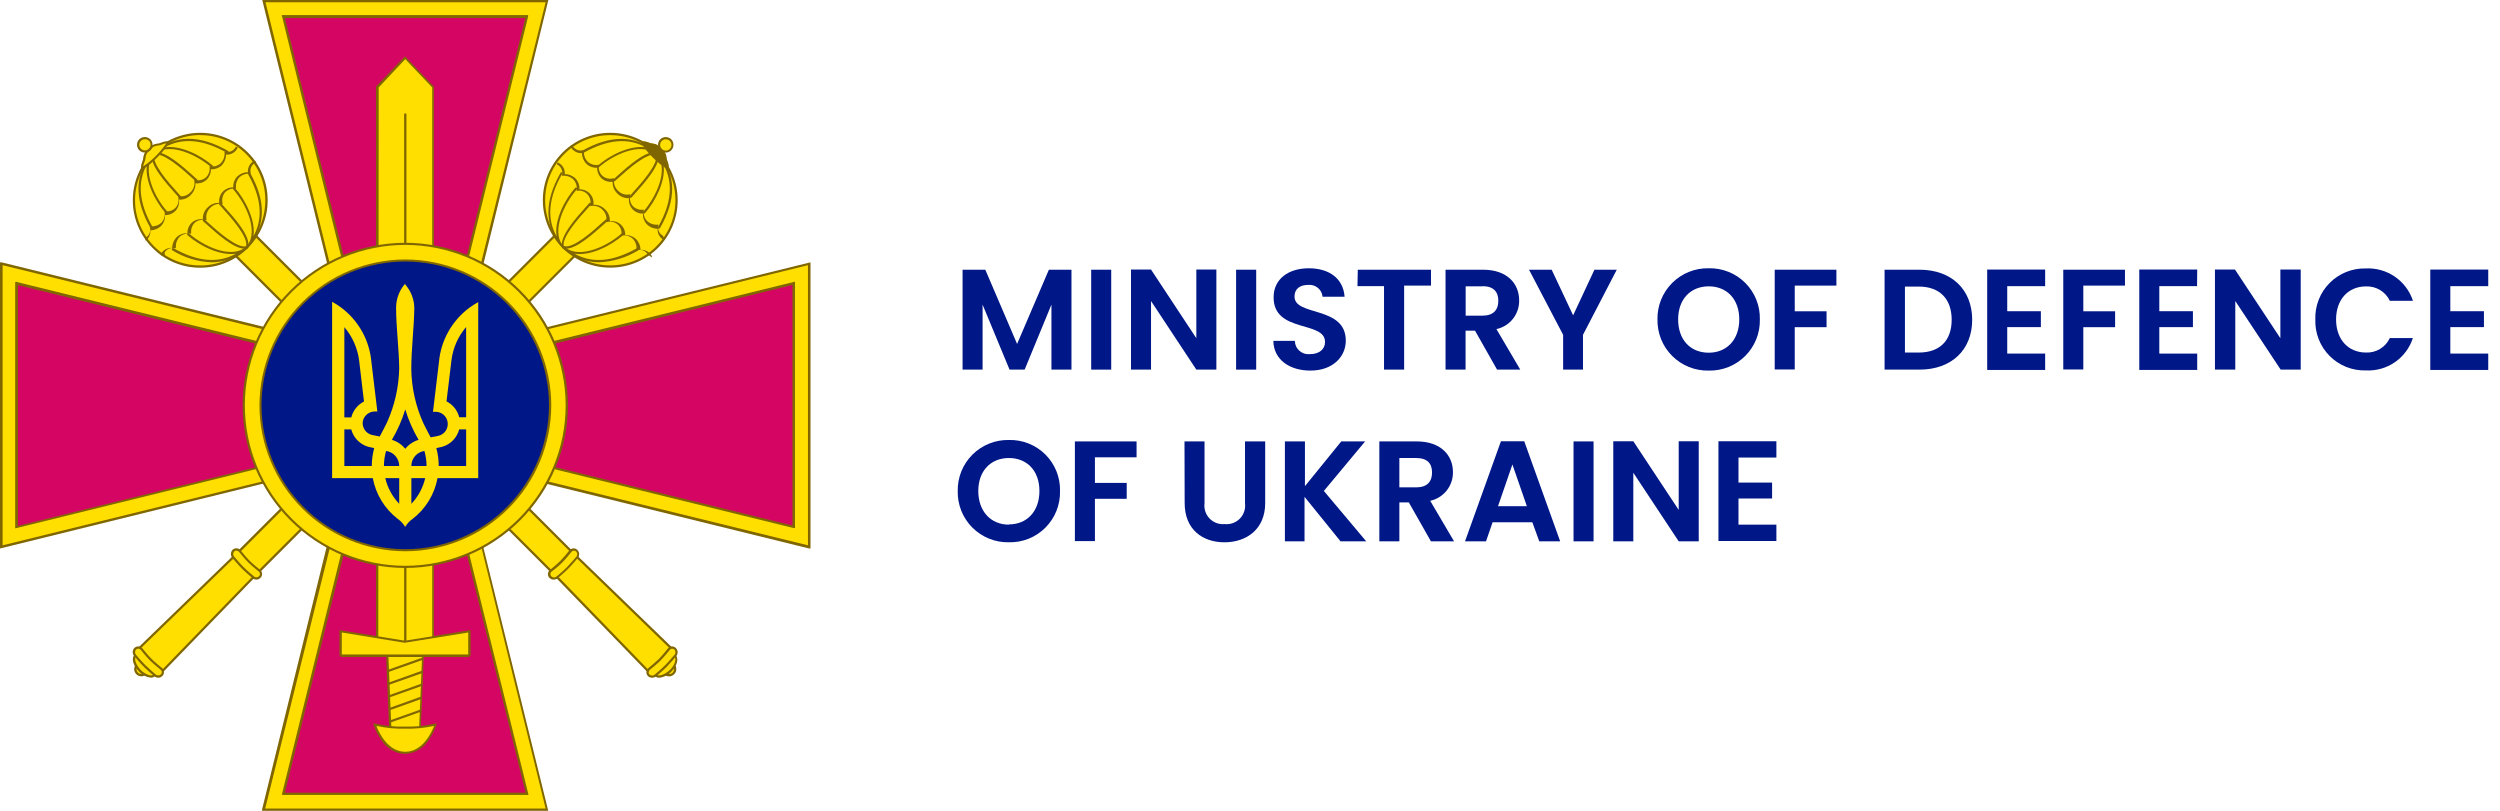 <svg width="148" height="48" viewBox="0 0 148 48" fill="none" xmlns="http://www.w3.org/2000/svg">
<path d="M56.984 15.967H58.33L60.212 20.362L62.094 15.967H63.431V21.882H62.245V18.033L60.659 21.882H59.765L58.169 18.033V21.882H56.984V15.967Z" fill="#001788"/>
<path d="M64.598 15.967H65.784V21.882H64.598V15.967Z" fill="#001788"/>
<path d="M72.009 15.958V21.882H70.823L68.141 17.821V21.882H66.955V15.958H68.141L70.823 20.023V15.958H72.009Z" fill="#001788"/>
<path d="M73.177 15.967H74.367V21.882H73.177V15.967Z" fill="#001788"/>
<path d="M77.576 21.939C76.348 21.939 75.398 21.294 75.383 20.179H76.654C76.656 20.291 76.681 20.401 76.728 20.503C76.775 20.605 76.843 20.695 76.927 20.77C77.012 20.843 77.11 20.899 77.217 20.933C77.324 20.966 77.437 20.977 77.548 20.965C78.108 20.965 78.442 20.668 78.442 20.245C78.442 18.965 75.388 19.737 75.398 17.595C75.398 16.527 76.263 15.882 77.482 15.882C78.701 15.882 79.525 16.499 79.6 17.567H78.296C78.287 17.465 78.258 17.367 78.21 17.276C78.162 17.186 78.097 17.106 78.018 17.041C77.94 16.976 77.849 16.927 77.751 16.897C77.654 16.867 77.551 16.856 77.449 16.866C76.979 16.866 76.635 17.078 76.635 17.558C76.635 18.744 79.671 18.085 79.671 20.169C79.671 21.101 78.922 21.939 77.576 21.939Z" fill="#001788"/>
<path d="M80.381 15.967H84.715V16.908H83.125V21.882H81.934V16.941H80.362L80.381 15.967Z" fill="#001788"/>
<path d="M87.802 15.967C89.214 15.967 89.934 16.786 89.934 17.779C89.943 18.175 89.813 18.562 89.568 18.873C89.322 19.184 88.976 19.399 88.588 19.482L90 21.882H88.626L87.322 19.576H86.762V21.882H85.576V15.967H87.802ZM87.76 16.951H86.767V18.687H87.76C88.419 18.687 88.701 18.339 88.701 17.807C88.701 17.275 88.419 16.941 87.76 16.941V16.951Z" fill="#001788"/>
<path d="M90.518 15.967H91.859L93.129 18.668L94.391 15.967H95.713L93.713 19.821V21.882H92.537V19.821L90.518 15.967Z" fill="#001788"/>
<path d="M101.158 21.939C100.757 21.948 100.359 21.876 99.987 21.727C99.615 21.577 99.277 21.355 98.993 21.072C98.709 20.788 98.486 20.451 98.336 20.079C98.187 19.707 98.114 19.309 98.122 18.908C98.115 18.508 98.188 18.11 98.338 17.739C98.488 17.368 98.711 17.031 98.995 16.748C99.278 16.465 99.616 16.243 99.988 16.094C100.359 15.945 100.757 15.873 101.158 15.882C101.558 15.873 101.955 15.944 102.327 16.093C102.698 16.242 103.036 16.464 103.319 16.747C103.602 17.03 103.824 17.367 103.973 17.739C104.122 18.11 104.193 18.508 104.183 18.908C104.193 19.308 104.122 19.706 103.973 20.078C103.824 20.45 103.602 20.788 103.319 21.071C103.036 21.354 102.699 21.577 102.327 21.726C101.956 21.876 101.558 21.948 101.158 21.939ZM101.158 20.88C102.226 20.88 102.965 20.108 102.965 18.908C102.965 17.708 102.226 16.951 101.158 16.951C100.089 16.951 99.346 17.703 99.346 18.908C99.346 20.113 100.066 20.88 101.158 20.88Z" fill="#001788"/>
<path d="M105.063 15.967H108.715V16.908H106.249V18.428H108.132V19.369H106.249V21.873H105.063V15.967Z" fill="#001788"/>
<path d="M116.753 18.932C116.753 20.72 115.525 21.882 113.633 21.882H111.567V15.967H113.633C115.525 15.967 116.753 17.134 116.753 18.932ZM113.591 20.871C114.838 20.871 115.539 20.16 115.539 18.932C115.539 17.703 114.838 16.965 113.591 16.965H112.772V20.871H113.591Z" fill="#001788"/>
<path d="M121.073 16.941H118.828V18.424H120.819V19.365H118.828V20.932H121.073V21.901H117.642V15.958H121.073V16.941Z" fill="#001788"/>
<path d="M122.146 15.967H125.798V16.908H123.332V18.428H125.214V19.369H123.332V21.873H122.146V15.967Z" fill="#001788"/>
<path d="M130.066 16.941H127.831V18.424H129.821V19.365H127.831V20.932H130.075V21.901H126.645V15.958H130.075L130.066 16.941Z" fill="#001788"/>
<path d="M136.202 15.958V21.882H135.016L132.329 17.821V21.882H131.125V15.958H132.311L134.998 20.023V15.958H136.202Z" fill="#001788"/>
<path d="M140.066 15.892C140.675 15.863 141.277 16.035 141.779 16.381C142.281 16.727 142.656 17.228 142.847 17.807H141.478C141.352 17.542 141.151 17.321 140.9 17.169C140.649 17.018 140.359 16.943 140.066 16.955C139.031 16.955 138.296 17.713 138.296 18.913C138.296 20.113 139.031 20.87 140.066 20.87C140.359 20.883 140.65 20.809 140.902 20.656C141.153 20.504 141.353 20.28 141.478 20.014H142.842C142.654 20.594 142.28 21.096 141.778 21.442C141.277 21.788 140.675 21.959 140.066 21.929C139.667 21.941 139.271 21.871 138.9 21.724C138.53 21.576 138.194 21.354 137.913 21.071C137.632 20.788 137.412 20.451 137.267 20.08C137.121 19.708 137.054 19.311 137.068 18.913C137.054 18.514 137.121 18.117 137.267 17.745C137.412 17.374 137.632 17.036 137.913 16.753C138.194 16.47 138.53 16.247 138.9 16.099C139.27 15.951 139.667 15.88 140.066 15.892Z" fill="#001788"/>
<path d="M147.304 16.941H145.059V18.424H147.049V19.365H145.059V20.932H147.304V21.901H143.873V15.958H147.304V16.941Z" fill="#001788"/>
<path d="M59.727 32.103C59.327 32.112 58.928 32.039 58.556 31.889C58.185 31.74 57.847 31.516 57.564 31.233C57.281 30.949 57.058 30.611 56.909 30.239C56.76 29.867 56.688 29.469 56.697 29.068C56.69 28.669 56.763 28.272 56.913 27.901C57.063 27.531 57.286 27.195 57.569 26.913C57.852 26.631 58.189 26.409 58.56 26.26C58.931 26.111 59.328 26.039 59.727 26.047C60.127 26.037 60.525 26.108 60.896 26.256C61.268 26.404 61.605 26.626 61.888 26.909C62.171 27.191 62.394 27.528 62.542 27.899C62.691 28.271 62.763 28.668 62.753 29.068C62.763 29.469 62.692 29.867 62.544 30.24C62.396 30.612 62.173 30.95 61.89 31.234C61.607 31.518 61.27 31.741 60.898 31.891C60.526 32.04 60.128 32.112 59.727 32.103ZM59.727 31.045C60.795 31.045 61.534 30.273 61.534 29.068C61.534 27.863 60.795 27.115 59.727 27.115C58.659 27.115 57.915 27.868 57.915 29.068C57.915 30.268 58.654 31.059 59.727 31.059V31.045Z" fill="#001788"/>
<path d="M63.633 26.132H67.285V27.073H64.819V28.588H66.701V29.529H64.819V32.033H63.633V26.132Z" fill="#001788"/>
<path d="M70.122 26.132H71.308V29.793C71.287 29.957 71.303 30.123 71.355 30.28C71.407 30.436 71.493 30.579 71.608 30.698C71.723 30.817 71.863 30.908 72.018 30.964C72.173 31.021 72.339 31.042 72.504 31.026C72.668 31.043 72.835 31.023 72.99 30.966C73.146 30.91 73.287 30.819 73.402 30.7C73.517 30.581 73.605 30.438 73.657 30.281C73.709 30.124 73.725 29.957 73.704 29.793V26.132H74.899V29.784C74.899 31.341 73.784 32.104 72.485 32.104C71.186 32.104 70.132 31.341 70.132 29.784L70.122 26.132Z" fill="#001788"/>
<path d="M77.228 29.412V32.047H76.066V26.132H77.252V28.781L79.402 26.132H80.814L78.372 29.064L80.88 32.047H79.36L77.228 29.412Z" fill="#001788"/>
<path d="M83.878 26.132C85.29 26.132 86.014 26.951 86.014 27.944C86.022 28.34 85.892 28.726 85.647 29.037C85.401 29.347 85.055 29.563 84.668 29.647L86.08 32.047H84.711L83.402 29.741H82.842V32.047H81.657V26.132H83.878ZM83.835 27.115H82.842V28.852H83.835C84.499 28.852 84.777 28.504 84.777 27.972C84.777 27.44 84.499 27.115 83.835 27.115Z" fill="#001788"/>
<path d="M90.715 30.918H88.362L87.972 32.047H86.729L88.856 26.122H90.235L92.362 32.047H91.125L90.715 30.918ZM89.534 27.496L88.682 29.967H90.391L89.534 27.496Z" fill="#001788"/>
<path d="M93.153 26.132H94.339V32.047H93.153V26.132Z" fill="#001788"/>
<path d="M100.565 26.122V32.047H99.379L96.692 27.986V32.047H95.506V26.122H96.692L99.379 30.188V26.122H100.565Z" fill="#001788"/>
<path d="M105.162 27.087H102.918V28.569H104.908V29.511H102.918V31.059H105.162V32.028H101.732V26.122H105.162V27.087Z" fill="#001788"/>
<path d="M13.619 14.805L14.805 13.619L34.099 32.913L32.913 34.099L13.619 14.805Z" fill="#FFDF00"/>
<path d="M32.904 34.188L32.856 34.141L13.52 14.805L14.805 13.524L14.852 13.572L34.184 32.908L32.904 34.188ZM13.713 14.805L32.904 34L33.995 32.908L14.805 13.717L13.713 14.805Z" fill="#806600"/>
<path d="M14.63 9.078C15.365 9.815 15.777 10.813 15.777 11.854C15.777 12.895 15.365 13.893 14.63 14.631C14.266 14.995 13.833 15.285 13.357 15.482C12.88 15.68 12.37 15.781 11.854 15.781C11.338 15.781 10.828 15.68 10.351 15.482C9.875 15.285 9.442 14.995 9.078 14.631C8.713 14.266 8.423 13.833 8.226 13.357C8.028 12.88 7.927 12.37 7.927 11.854C7.927 11.338 8.028 10.828 8.226 10.351C8.423 9.875 8.713 9.442 9.078 9.078C9.815 8.343 10.813 7.931 11.854 7.931C12.895 7.931 13.893 8.343 14.63 9.078Z" fill="#FFDF00"/>
<path d="M11.854 15.849C11.329 15.852 10.809 15.749 10.324 15.548C9.839 15.347 9.4 15.051 9.03 14.678C8.282 13.928 7.862 12.913 7.862 11.854C7.862 10.795 8.282 9.78 9.03 9.031C9.78 8.282 10.795 7.862 11.854 7.862C12.913 7.862 13.928 8.282 14.678 9.031C15.426 9.78 15.846 10.795 15.846 11.854C15.846 12.913 15.426 13.928 14.678 14.678C14.308 15.05 13.868 15.345 13.383 15.546C12.899 15.748 12.379 15.851 11.854 15.849ZM11.854 7.995C11.347 7.996 10.845 8.096 10.376 8.291C9.908 8.485 9.483 8.77 9.125 9.129C8.402 9.853 7.996 10.834 7.996 11.856C7.996 12.879 8.402 13.86 9.125 14.584C9.482 14.943 9.908 15.228 10.376 15.421C10.845 15.615 11.347 15.714 11.854 15.713C12.36 15.715 12.862 15.616 13.33 15.422C13.798 15.228 14.222 14.943 14.579 14.584C15.301 13.86 15.707 12.879 15.707 11.856C15.707 10.834 15.301 9.853 14.579 9.129C14.222 8.77 13.797 8.485 13.33 8.291C12.862 8.097 12.36 7.998 11.854 8V7.995Z" fill="#806600"/>
<path d="M39.36 39.854C39.429 39.922 39.522 39.961 39.619 39.961C39.716 39.961 39.809 39.922 39.878 39.854C39.946 39.785 39.984 39.692 39.984 39.595C39.984 39.498 39.946 39.405 39.878 39.336L39.365 39.849L39.36 39.854Z" fill="#FFDF00"/>
<path d="M39.609 40.042C39.552 40.042 39.496 40.03 39.443 40.007C39.391 39.984 39.343 39.952 39.303 39.911C39.292 39.898 39.285 39.881 39.285 39.864C39.285 39.846 39.292 39.829 39.303 39.816L39.821 39.303C39.833 39.292 39.849 39.286 39.866 39.286C39.882 39.286 39.898 39.292 39.91 39.303C39.951 39.343 39.983 39.391 40.005 39.444C40.026 39.496 40.038 39.553 40.037 39.609C40.038 39.666 40.028 39.723 40.006 39.776C39.984 39.828 39.952 39.876 39.91 39.915C39.831 39.996 39.722 40.041 39.609 40.042ZM39.44 39.854C39.489 39.889 39.549 39.907 39.609 39.906C39.648 39.907 39.686 39.9 39.722 39.886C39.758 39.871 39.79 39.849 39.816 39.821C39.844 39.793 39.865 39.76 39.88 39.724C39.894 39.687 39.901 39.648 39.901 39.609C39.901 39.549 39.883 39.49 39.849 39.44L39.44 39.854Z" fill="#806600"/>
<path d="M38.748 39.864C38.763 39.905 38.785 39.943 38.814 39.977C38.983 40.146 39.383 40.028 39.703 39.708C40.023 39.388 40.146 38.988 39.972 38.814C39.941 38.783 39.902 38.762 39.859 38.753L38.748 39.864Z" fill="#FFDF00"/>
<path d="M39.031 40.122C38.982 40.124 38.934 40.117 38.889 40.1C38.843 40.083 38.802 40.057 38.767 40.023C38.728 39.982 38.699 39.932 38.682 39.878C38.677 39.867 38.674 39.856 38.674 39.845C38.674 39.833 38.677 39.822 38.682 39.812L39.793 38.706C39.803 38.7 39.814 38.697 39.826 38.697C39.837 38.697 39.849 38.7 39.859 38.706C39.912 38.719 39.961 38.747 40 38.786C40.202 38.988 40.085 39.421 39.732 39.774C39.548 39.971 39.299 40.095 39.031 40.122ZM38.828 39.878C38.836 39.897 38.847 39.914 38.861 39.929C39.002 40.071 39.369 39.929 39.656 39.661C39.943 39.393 40.066 39.007 39.925 38.866C39.911 38.851 39.895 38.838 39.877 38.828L38.828 39.878Z" fill="#806600"/>
<path d="M32.903 34.094L34.089 32.908L39.783 38.423L38.419 39.788L32.903 34.094Z" fill="#FFDF00"/>
<path d="M38.419 39.882L32.809 34.094L34.089 32.814L39.882 38.419L38.419 39.882ZM33.002 34.094L38.419 39.689L39.689 38.423L34.094 33.002L33.002 34.094Z" fill="#806600"/>
<path d="M32.621 33.783C32.621 33.783 33.016 33.468 33.242 33.242C33.468 33.016 33.779 32.621 33.779 32.621C33.802 32.593 33.831 32.571 33.864 32.556C33.897 32.541 33.933 32.533 33.969 32.533C34.005 32.533 34.041 32.541 34.074 32.556C34.107 32.571 34.136 32.593 34.16 32.621C34.187 32.647 34.208 32.679 34.223 32.714C34.238 32.748 34.245 32.786 34.245 32.824C34.245 32.861 34.238 32.899 34.223 32.933C34.208 32.968 34.187 32.999 34.16 33.026C34.16 33.026 33.845 33.402 33.609 33.638C33.374 33.873 32.998 34.188 32.998 34.188C32.943 34.239 32.87 34.268 32.795 34.268C32.72 34.268 32.648 34.239 32.593 34.188C32.565 34.161 32.543 34.129 32.529 34.093C32.515 34.057 32.509 34.018 32.512 33.979C32.514 33.941 32.526 33.903 32.545 33.869C32.563 33.835 32.59 33.806 32.621 33.783Z" fill="#FFDF00"/>
<path d="M32.772 34.315C32.68 34.314 32.592 34.276 32.527 34.212C32.496 34.18 32.472 34.142 32.457 34.1C32.441 34.059 32.435 34.015 32.438 33.97C32.44 33.926 32.452 33.883 32.472 33.843C32.492 33.804 32.521 33.769 32.555 33.741C32.555 33.741 32.95 33.426 33.172 33.205C33.359 33.008 33.537 32.803 33.703 32.588C33.733 32.552 33.769 32.522 33.81 32.5C33.852 32.479 33.897 32.465 33.943 32.461C33.988 32.46 34.033 32.468 34.074 32.485C34.115 32.502 34.153 32.528 34.183 32.56C34.249 32.626 34.287 32.716 34.287 32.809C34.287 32.903 34.249 32.993 34.183 33.059C34.183 33.059 33.868 33.44 33.637 33.671C33.407 33.901 33.021 34.221 33.021 34.226C32.951 34.284 32.863 34.316 32.772 34.315ZM32.645 33.845C32.625 33.862 32.61 33.884 32.599 33.908C32.589 33.932 32.583 33.958 32.583 33.984C32.583 34.01 32.589 34.035 32.599 34.059C32.61 34.083 32.625 34.105 32.645 34.122C32.686 34.163 32.742 34.186 32.8 34.186C32.858 34.186 32.914 34.163 32.955 34.122C32.955 34.122 33.336 33.807 33.562 33.577C33.788 33.346 34.103 32.974 34.108 32.969C34.129 32.949 34.145 32.924 34.157 32.897C34.168 32.87 34.174 32.841 34.174 32.812C34.174 32.782 34.168 32.753 34.157 32.726C34.145 32.699 34.129 32.675 34.108 32.654C34.089 32.636 34.067 32.621 34.043 32.612C34.019 32.602 33.993 32.597 33.967 32.598C33.94 32.601 33.914 32.609 33.891 32.622C33.868 32.635 33.847 32.652 33.83 32.673C33.83 32.673 33.506 33.078 33.285 33.304C33.063 33.529 32.706 33.802 32.663 33.835L32.645 33.845Z" fill="#806600"/>
<path d="M38.419 39.595C38.419 39.595 38.814 39.28 39.04 39.054C39.266 38.828 39.577 38.433 39.577 38.433C39.6 38.405 39.629 38.383 39.662 38.368C39.695 38.352 39.731 38.344 39.767 38.344C39.803 38.344 39.839 38.352 39.872 38.368C39.905 38.383 39.934 38.405 39.958 38.433C39.985 38.459 40.006 38.491 40.021 38.526C40.035 38.56 40.043 38.598 40.043 38.635C40.043 38.673 40.035 38.71 40.021 38.745C40.006 38.78 39.985 38.811 39.958 38.838C39.958 38.838 39.642 39.214 39.407 39.45C39.172 39.685 38.795 39.995 38.795 39.995C38.742 40.049 38.669 40.079 38.593 40.079C38.517 40.079 38.444 40.049 38.391 39.995C38.362 39.969 38.339 39.937 38.325 39.902C38.31 39.866 38.304 39.827 38.307 39.788C38.31 39.75 38.321 39.712 38.34 39.679C38.36 39.645 38.387 39.617 38.419 39.595Z" fill="#FFDF00"/>
<path d="M38.602 40.122C38.511 40.122 38.423 40.087 38.358 40.023C38.326 39.992 38.301 39.953 38.285 39.911C38.27 39.869 38.264 39.824 38.268 39.779C38.276 39.69 38.318 39.607 38.386 39.548C38.386 39.548 38.781 39.228 39.002 39.012C39.224 38.795 39.529 38.4 39.534 38.395C39.562 38.359 39.598 38.329 39.638 38.307C39.679 38.285 39.723 38.272 39.769 38.268C39.815 38.266 39.861 38.273 39.903 38.29C39.945 38.307 39.983 38.334 40.014 38.367C40.08 38.433 40.117 38.523 40.118 38.616C40.117 38.71 40.08 38.8 40.014 38.866C40.014 38.866 39.699 39.242 39.468 39.478C39.238 39.713 38.852 40.028 38.852 40.033C38.781 40.09 38.693 40.121 38.602 40.122ZM38.475 39.652C38.434 39.69 38.407 39.742 38.4 39.798C38.398 39.822 38.402 39.846 38.411 39.869C38.42 39.892 38.434 39.913 38.452 39.929C38.494 39.971 38.55 39.993 38.609 39.993C38.668 39.993 38.725 39.971 38.767 39.929C38.767 39.929 39.144 39.614 39.374 39.383C39.605 39.153 39.915 38.776 39.92 38.776C39.941 38.755 39.958 38.731 39.969 38.703C39.98 38.676 39.986 38.646 39.986 38.616C39.987 38.588 39.982 38.559 39.972 38.532C39.961 38.506 39.945 38.481 39.925 38.461C39.906 38.442 39.884 38.428 39.86 38.418C39.836 38.408 39.81 38.404 39.783 38.405C39.757 38.406 39.73 38.414 39.707 38.427C39.683 38.44 39.663 38.458 39.647 38.48C39.647 38.48 39.322 38.885 39.101 39.106C38.88 39.327 38.518 39.614 38.475 39.647V39.652Z" fill="#806600"/>
<path d="M8.659 14.202C8.648 14.203 8.637 14.2 8.627 14.195C8.617 14.19 8.609 14.183 8.602 14.174C8.596 14.168 8.591 14.161 8.588 14.152C8.584 14.144 8.583 14.136 8.583 14.127C8.583 14.118 8.584 14.11 8.588 14.101C8.591 14.093 8.596 14.086 8.602 14.08C8.708 14.025 8.793 13.937 8.844 13.829C8.895 13.721 8.909 13.599 8.885 13.482C8.879 13.474 8.876 13.464 8.876 13.454C8.876 13.444 8.879 13.434 8.885 13.426C8.891 13.417 8.899 13.409 8.909 13.404C8.919 13.399 8.93 13.397 8.941 13.398C9.057 13.406 9.172 13.389 9.281 13.35C9.39 13.31 9.489 13.248 9.572 13.167C9.643 13.086 9.696 12.991 9.727 12.888C9.758 12.785 9.766 12.676 9.751 12.569C9.744 12.551 9.744 12.531 9.751 12.513C9.767 12.506 9.786 12.506 9.802 12.513C9.913 12.524 10.025 12.509 10.13 12.47C10.234 12.431 10.329 12.368 10.405 12.287C10.476 12.203 10.526 12.103 10.552 11.996C10.577 11.889 10.577 11.777 10.551 11.67C10.546 11.661 10.544 11.65 10.544 11.64C10.544 11.629 10.546 11.619 10.551 11.609C10.561 11.605 10.572 11.603 10.584 11.603C10.595 11.603 10.606 11.605 10.617 11.609C10.736 11.63 10.86 11.62 10.975 11.58C11.09 11.541 11.193 11.473 11.275 11.383C11.365 11.3 11.433 11.196 11.473 11.08C11.514 10.965 11.525 10.841 11.506 10.72C11.5 10.711 11.497 10.7 11.497 10.689C11.497 10.678 11.5 10.668 11.506 10.659C11.515 10.653 11.526 10.65 11.537 10.65C11.547 10.65 11.558 10.653 11.567 10.659C11.675 10.683 11.786 10.682 11.893 10.655C12 10.629 12.099 10.579 12.184 10.508C12.265 10.433 12.328 10.34 12.367 10.236C12.407 10.132 12.421 10.021 12.409 9.91C12.405 9.902 12.403 9.892 12.403 9.882C12.403 9.872 12.405 9.863 12.409 9.854C12.418 9.85 12.426 9.849 12.435 9.849C12.444 9.849 12.453 9.85 12.461 9.854C12.568 9.868 12.677 9.858 12.78 9.827C12.883 9.795 12.978 9.742 13.059 9.67C13.142 9.589 13.205 9.49 13.246 9.381C13.287 9.272 13.303 9.156 13.294 9.04C13.291 9.032 13.289 9.023 13.289 9.014C13.289 9.005 13.291 8.996 13.294 8.988C13.304 8.983 13.314 8.981 13.325 8.981C13.335 8.981 13.346 8.983 13.355 8.988C13.471 9.012 13.592 8.997 13.699 8.946C13.806 8.895 13.893 8.811 13.948 8.706C13.962 8.695 13.978 8.689 13.995 8.689C14.012 8.689 14.029 8.695 14.042 8.706C14.049 8.712 14.054 8.719 14.057 8.727C14.06 8.735 14.062 8.744 14.062 8.753C14.062 8.762 14.06 8.77 14.057 8.778C14.054 8.786 14.049 8.794 14.042 8.8C13.979 8.916 13.883 9.012 13.766 9.075C13.649 9.137 13.516 9.164 13.383 9.153C13.381 9.398 13.283 9.633 13.111 9.807C12.938 9.957 12.713 10.034 12.485 10.023C12.486 10.143 12.463 10.261 12.416 10.37C12.369 10.48 12.299 10.578 12.212 10.659C12.124 10.734 12.023 10.79 11.912 10.823C11.802 10.856 11.686 10.866 11.572 10.852C11.575 10.98 11.552 11.107 11.504 11.226C11.457 11.345 11.385 11.453 11.294 11.543C11.205 11.637 11.097 11.711 10.976 11.759C10.856 11.807 10.727 11.828 10.598 11.821C10.612 11.935 10.602 12.05 10.57 12.161C10.538 12.271 10.483 12.373 10.409 12.461C10.329 12.55 10.231 12.62 10.122 12.667C10.012 12.714 9.893 12.737 9.774 12.734C9.785 12.963 9.706 13.188 9.553 13.36C9.381 13.533 9.148 13.633 8.904 13.637C8.913 13.769 8.885 13.901 8.822 14.018C8.76 14.134 8.666 14.231 8.551 14.296L8.659 14.202Z" fill="#806600"/>
<path d="M9.572 15.12C9.559 15.125 9.546 15.125 9.534 15.12C9.528 15.114 9.523 15.107 9.519 15.098C9.516 15.09 9.514 15.082 9.514 15.073C9.514 15.064 9.516 15.055 9.519 15.047C9.523 15.039 9.528 15.032 9.534 15.026C9.599 14.911 9.696 14.817 9.812 14.754C9.929 14.692 10.061 14.664 10.193 14.673C10.197 14.429 10.297 14.196 10.47 14.024C10.642 13.87 10.867 13.791 11.096 13.802C11.093 13.684 11.115 13.566 11.161 13.458C11.207 13.349 11.277 13.251 11.364 13.172C11.452 13.096 11.555 13.04 11.666 13.007C11.777 12.974 11.894 12.964 12.009 12.979C12.002 12.85 12.023 12.722 12.071 12.602C12.119 12.482 12.193 12.375 12.287 12.287C12.375 12.193 12.482 12.119 12.602 12.071C12.721 12.023 12.85 12.002 12.979 12.009C12.964 11.894 12.973 11.778 13.007 11.666C13.04 11.556 13.096 11.453 13.171 11.365C13.252 11.277 13.35 11.207 13.46 11.16C13.569 11.113 13.688 11.089 13.807 11.092C13.794 10.863 13.872 10.638 14.023 10.466C14.197 10.293 14.432 10.195 14.677 10.193C14.666 10.061 14.693 9.929 14.754 9.812C14.816 9.695 14.91 9.599 15.026 9.534C15.032 9.528 15.039 9.523 15.047 9.519C15.055 9.516 15.064 9.514 15.073 9.514C15.082 9.514 15.09 9.516 15.098 9.519C15.106 9.523 15.114 9.528 15.12 9.534C15.126 9.54 15.131 9.548 15.134 9.556C15.138 9.564 15.139 9.572 15.139 9.581C15.139 9.59 15.138 9.599 15.134 9.607C15.131 9.615 15.126 9.622 15.12 9.628C15.013 9.683 14.928 9.771 14.877 9.879C14.826 9.987 14.812 10.109 14.837 10.226C14.842 10.235 14.844 10.244 14.844 10.254C14.844 10.264 14.842 10.274 14.837 10.282C14.829 10.287 14.821 10.289 14.812 10.289C14.802 10.289 14.793 10.287 14.786 10.282C14.669 10.274 14.552 10.291 14.443 10.331C14.333 10.372 14.233 10.435 14.15 10.518C14.081 10.599 14.029 10.695 13.998 10.798C13.967 10.9 13.958 11.009 13.972 11.115C13.976 11.123 13.978 11.132 13.978 11.141C13.978 11.15 13.976 11.159 13.972 11.167C13.963 11.171 13.955 11.173 13.946 11.173C13.937 11.173 13.928 11.171 13.92 11.167C13.809 11.156 13.697 11.171 13.592 11.21C13.488 11.249 13.394 11.312 13.317 11.393C13.248 11.479 13.199 11.579 13.173 11.687C13.148 11.794 13.148 11.906 13.171 12.014C13.176 12.024 13.179 12.034 13.179 12.045C13.179 12.055 13.176 12.066 13.171 12.075C13.162 12.08 13.152 12.082 13.141 12.082C13.13 12.082 13.12 12.08 13.11 12.075C12.989 12.058 12.866 12.069 12.75 12.11C12.635 12.15 12.531 12.217 12.447 12.306C12.357 12.389 12.289 12.493 12.25 12.609C12.21 12.725 12.2 12.849 12.221 12.969C12.229 12.989 12.229 13.011 12.221 13.03C12.211 13.035 12.201 13.037 12.19 13.037C12.18 13.037 12.169 13.035 12.16 13.03C12.052 13.006 11.94 13.006 11.832 13.031C11.725 13.057 11.624 13.106 11.539 13.176C11.459 13.254 11.397 13.348 11.359 13.452C11.32 13.556 11.306 13.668 11.317 13.779C11.317 13.798 11.308 13.817 11.294 13.831C11.277 13.837 11.259 13.837 11.242 13.831C11.136 13.815 11.027 13.823 10.924 13.854C10.82 13.885 10.725 13.938 10.644 14.009C10.564 14.092 10.501 14.191 10.461 14.3C10.422 14.409 10.405 14.524 10.414 14.64C10.414 14.651 10.412 14.662 10.407 14.672C10.402 14.682 10.395 14.69 10.386 14.696C10.377 14.701 10.367 14.703 10.357 14.703C10.348 14.703 10.338 14.701 10.329 14.696C10.213 14.67 10.091 14.682 9.983 14.733C9.874 14.783 9.786 14.868 9.732 14.974C9.751 14.995 9.761 15.023 9.76 15.052C9.758 15.081 9.746 15.108 9.724 15.127C9.703 15.146 9.675 15.156 9.647 15.155C9.618 15.154 9.591 15.141 9.572 15.12Z" fill="#806600"/>
<path d="M8.969 13.534C8.957 13.534 8.946 13.53 8.935 13.525C8.924 13.519 8.915 13.511 8.908 13.501C7.939 11.788 7.967 10.358 8.951 9.129C8.951 9.096 9.002 9.068 9.031 9.035C9.037 9.029 9.044 9.024 9.052 9.021C9.06 9.017 9.069 9.015 9.078 9.015C9.086 9.015 9.095 9.017 9.103 9.021C9.111 9.024 9.119 9.029 9.125 9.035C9.131 9.041 9.136 9.049 9.139 9.057C9.143 9.065 9.144 9.074 9.144 9.082C9.144 9.091 9.143 9.1 9.139 9.108C9.136 9.116 9.131 9.123 9.125 9.129C9.102 9.161 9.077 9.191 9.049 9.219C8.405 10.08 9.153 11.68 9.892 12.513C9.898 12.519 9.903 12.526 9.906 12.534C9.91 12.543 9.912 12.551 9.912 12.56C9.912 12.569 9.91 12.577 9.906 12.585C9.903 12.594 9.898 12.601 9.892 12.607C9.886 12.614 9.879 12.62 9.871 12.623C9.863 12.627 9.854 12.629 9.845 12.629C9.836 12.629 9.827 12.627 9.819 12.623C9.811 12.62 9.803 12.614 9.798 12.607C9.172 11.896 8.551 10.668 8.701 9.736C8.113 10.8 8.231 12.014 9.026 13.431C9.037 13.444 9.044 13.46 9.044 13.478C9.044 13.495 9.037 13.512 9.026 13.525L8.969 13.534Z" fill="#806600"/>
<path d="M10.654 11.708C10.647 11.712 10.639 11.713 10.63 11.713C10.622 11.713 10.614 11.712 10.607 11.708L10.419 11.501C9.812 10.823 8.795 9.699 9.007 9.082C9.013 9.066 9.026 9.053 9.041 9.045C9.057 9.037 9.075 9.035 9.092 9.04C9.101 9.043 9.109 9.047 9.116 9.053C9.123 9.059 9.129 9.067 9.133 9.075C9.137 9.084 9.139 9.093 9.139 9.102C9.14 9.111 9.138 9.121 9.134 9.129C8.951 9.666 10.009 10.842 10.518 11.407L10.706 11.619C10.712 11.625 10.717 11.632 10.72 11.64C10.724 11.648 10.726 11.657 10.726 11.666C10.726 11.675 10.724 11.683 10.72 11.691C10.717 11.699 10.712 11.707 10.706 11.713C10.697 11.716 10.688 11.717 10.679 11.716C10.671 11.716 10.662 11.713 10.654 11.708Z" fill="#806600"/>
<path d="M11.637 10.734C11.622 10.738 11.606 10.738 11.591 10.734C11.534 10.678 11.463 10.617 11.383 10.546C10.819 10.033 9.638 8.974 9.101 9.158C9.085 9.164 9.067 9.163 9.051 9.156C9.035 9.149 9.023 9.136 9.016 9.12C9.013 9.111 9.011 9.102 9.011 9.093C9.011 9.083 9.013 9.074 9.017 9.066C9.021 9.057 9.027 9.05 9.034 9.044C9.041 9.038 9.05 9.033 9.059 9.031C9.67 8.819 10.8 9.835 11.473 10.442L11.68 10.631C11.686 10.637 11.691 10.644 11.694 10.652C11.698 10.66 11.7 10.669 11.7 10.678C11.7 10.686 11.698 10.695 11.694 10.703C11.691 10.711 11.686 10.719 11.68 10.725C11.667 10.732 11.652 10.735 11.637 10.734Z" fill="#806600"/>
<path d="M12.56 9.915C12.546 9.92 12.531 9.92 12.518 9.915C11.671 9.172 10.075 8.424 9.223 9.073L9.134 9.148C9.128 9.154 9.121 9.159 9.112 9.163C9.104 9.166 9.096 9.168 9.087 9.168C9.078 9.168 9.07 9.166 9.061 9.163C9.053 9.159 9.046 9.154 9.04 9.148C9.033 9.142 9.027 9.135 9.024 9.127C9.02 9.119 9.018 9.11 9.018 9.101C9.018 9.092 9.02 9.083 9.024 9.075C9.027 9.067 9.033 9.06 9.04 9.054C9.069 9.026 9.101 9.001 9.134 8.979C10.362 7.976 11.793 7.962 13.501 8.932C13.517 8.941 13.529 8.956 13.534 8.973C13.54 8.991 13.538 9.01 13.529 9.026C13.52 9.041 13.504 9.052 13.487 9.056C13.469 9.061 13.451 9.058 13.435 9.049C12.023 8.245 10.8 8.136 9.741 8.725C10.682 8.574 11.901 9.195 12.612 9.821C12.618 9.827 12.623 9.835 12.626 9.843C12.63 9.851 12.631 9.859 12.631 9.868C12.631 9.877 12.63 9.886 12.626 9.894C12.623 9.902 12.618 9.909 12.612 9.915C12.604 9.919 12.595 9.921 12.586 9.921C12.577 9.921 12.568 9.919 12.56 9.915Z" fill="#806600"/>
<path d="M12.536 15.53C11.703 15.499 10.891 15.251 10.183 14.809C10.172 14.797 10.166 14.781 10.166 14.765C10.166 14.748 10.172 14.732 10.183 14.72C10.187 14.712 10.193 14.705 10.2 14.7C10.206 14.694 10.214 14.69 10.222 14.687C10.23 14.685 10.239 14.684 10.248 14.684C10.257 14.685 10.265 14.688 10.273 14.692C11.685 15.496 12.908 15.605 13.972 15.017C13.03 15.167 11.812 14.546 11.101 13.925C11.088 13.912 11.081 13.894 11.081 13.875C11.081 13.857 11.088 13.839 11.101 13.826C11.107 13.82 11.114 13.815 11.123 13.811C11.131 13.808 11.139 13.806 11.148 13.806C11.157 13.806 11.165 13.808 11.174 13.811C11.182 13.815 11.189 13.82 11.195 13.826C12.037 14.569 13.637 15.318 14.489 14.668L14.579 14.593C14.585 14.587 14.592 14.582 14.6 14.578C14.608 14.575 14.617 14.573 14.626 14.573C14.634 14.573 14.643 14.575 14.651 14.578C14.659 14.582 14.667 14.587 14.673 14.593C14.679 14.599 14.684 14.606 14.687 14.614C14.691 14.623 14.693 14.631 14.693 14.64C14.693 14.649 14.691 14.658 14.687 14.666C14.684 14.674 14.679 14.681 14.673 14.687L14.579 14.767C14.011 15.257 13.286 15.527 12.536 15.53Z" fill="#806600"/>
<path d="M14.466 14.72C13.831 14.72 12.842 13.831 12.23 13.28L12.023 13.097C12.011 13.083 12.003 13.066 12.003 13.047C12.003 13.029 12.011 13.011 12.023 12.998C12.03 12.991 12.037 12.986 12.045 12.983C12.053 12.98 12.062 12.978 12.07 12.978C12.079 12.978 12.088 12.98 12.096 12.983C12.104 12.986 12.111 12.991 12.117 12.998L12.325 13.186C12.894 13.694 14.07 14.758 14.607 14.569C14.624 14.563 14.644 14.564 14.66 14.572C14.677 14.58 14.69 14.594 14.696 14.612C14.701 14.629 14.699 14.647 14.691 14.662C14.684 14.678 14.67 14.69 14.654 14.697C14.593 14.715 14.529 14.723 14.466 14.72Z" fill="#806600"/>
<path d="M14.626 14.697H14.602C14.586 14.69 14.573 14.678 14.565 14.662C14.557 14.647 14.555 14.629 14.56 14.612C14.748 14.075 13.685 12.894 13.176 12.329L12.988 12.122C12.976 12.109 12.97 12.091 12.97 12.073C12.97 12.055 12.976 12.037 12.988 12.024C12.994 12.017 13.002 12.012 13.01 12.009C13.018 12.005 13.026 12.004 13.035 12.004C13.044 12.004 13.053 12.005 13.061 12.009C13.069 12.012 13.076 12.017 13.082 12.024L13.266 12.231C13.877 12.904 14.894 14.033 14.678 14.645C14.674 14.657 14.668 14.669 14.659 14.678C14.65 14.687 14.638 14.693 14.626 14.697Z" fill="#806600"/>
<path d="M14.626 14.696C14.611 14.702 14.594 14.702 14.579 14.696C14.567 14.684 14.561 14.667 14.561 14.649C14.561 14.632 14.567 14.615 14.579 14.602C14.606 14.575 14.632 14.545 14.654 14.513C15.303 13.652 14.555 12.056 13.812 11.219C13.8 11.205 13.793 11.188 13.793 11.169C13.793 11.151 13.8 11.134 13.812 11.12C13.818 11.114 13.825 11.109 13.833 11.105C13.841 11.102 13.85 11.1 13.859 11.1C13.867 11.1 13.876 11.102 13.884 11.105C13.892 11.109 13.9 11.114 13.906 11.12C14.527 11.826 15.148 13.054 15.002 13.986C15.591 12.927 15.473 11.708 14.673 10.292C14.666 10.276 14.665 10.258 14.67 10.242C14.675 10.225 14.686 10.211 14.701 10.202C14.707 10.196 14.714 10.191 14.721 10.188C14.729 10.185 14.737 10.183 14.746 10.183C14.754 10.183 14.762 10.185 14.77 10.188C14.778 10.191 14.785 10.196 14.79 10.202C15.765 11.915 15.732 13.346 14.748 14.574L14.673 14.668C14.667 14.676 14.66 14.682 14.652 14.687C14.644 14.692 14.635 14.695 14.626 14.696Z" fill="#806600"/>
<path fill-rule="evenodd" clip-rule="evenodd" d="M8.71 8.899C8.677 8.928 8.647 8.962 8.621 8.998C8.559 9.084 8.52 9.184 8.508 9.289C8.505 9.397 8.48 9.503 8.433 9.6C8.387 9.712 8.365 9.832 8.367 9.953C8.363 9.964 8.364 9.975 8.368 9.986C8.373 9.996 8.38 10.004 8.39 10.009C8.395 10.012 8.4 10.013 8.405 10.013C8.409 10.013 8.414 10.012 8.419 10.009C8.737 9.815 9.03 9.581 9.289 9.313C9.556 9.055 9.788 8.764 9.981 8.447C9.983 8.438 9.983 8.428 9.981 8.419C9.974 8.412 9.965 8.409 9.955 8.409C9.946 8.409 9.936 8.412 9.929 8.419C9.81 8.417 9.692 8.438 9.581 8.48C9.484 8.527 9.378 8.555 9.27 8.56C9.174 8.57 9.081 8.602 8.999 8.654C8.917 8.707 8.849 8.778 8.8 8.861L8.696 8.937L8.71 8.899Z" fill="#FFDF00"/>
<path d="M8.409 10.042C8.397 10.042 8.386 10.039 8.375 10.033C8.364 10.027 8.355 10.019 8.348 10.009C8.344 9.996 8.344 9.981 8.348 9.967V9.915C8.35 9.804 8.372 9.694 8.414 9.591C8.459 9.496 8.484 9.394 8.489 9.29C8.502 9.192 8.536 9.099 8.591 9.017C8.646 8.935 8.719 8.867 8.805 8.819C8.853 8.734 8.921 8.662 9.003 8.608C9.085 8.554 9.178 8.52 9.275 8.508C9.379 8.502 9.481 8.476 9.576 8.433C9.678 8.387 9.789 8.365 9.901 8.367H9.953C9.967 8.363 9.981 8.363 9.995 8.367C10.001 8.373 10.006 8.38 10.01 8.387C10.013 8.395 10.015 8.403 10.015 8.412C10.015 8.42 10.013 8.429 10.01 8.436C10.006 8.444 10.001 8.451 9.995 8.457C9.798 8.78 9.561 9.077 9.289 9.341C9.027 9.612 8.731 9.849 8.409 10.047V10.042ZM8.88 8.908C8.809 8.948 8.748 9.004 8.703 9.072C8.658 9.14 8.63 9.218 8.621 9.299C8.615 9.421 8.584 9.541 8.532 9.652C8.505 9.713 8.489 9.778 8.485 9.845C8.752 9.666 9.001 9.461 9.228 9.233C9.455 9.004 9.662 8.755 9.845 8.489C9.778 8.49 9.712 8.504 9.652 8.532C9.541 8.584 9.421 8.615 9.299 8.621C9.216 8.63 9.138 8.659 9.069 8.704C9 8.75 8.943 8.812 8.903 8.885L8.88 8.908Z" fill="#806600"/>
<path d="M8.852 8.292C8.924 8.366 8.964 8.466 8.964 8.569C8.964 8.673 8.924 8.773 8.852 8.847C8.815 8.884 8.771 8.913 8.723 8.933C8.675 8.953 8.624 8.963 8.572 8.963C8.52 8.963 8.468 8.953 8.42 8.933C8.372 8.913 8.328 8.884 8.292 8.847C8.22 8.773 8.18 8.673 8.18 8.569C8.18 8.466 8.22 8.366 8.292 8.292C8.367 8.22 8.467 8.179 8.572 8.179C8.676 8.179 8.776 8.22 8.852 8.292Z" fill="#FFDF00"/>
<path d="M8.569 9.031C8.448 9.03 8.332 8.983 8.245 8.899C8.16 8.811 8.112 8.694 8.112 8.572C8.112 8.45 8.16 8.333 8.245 8.245C8.332 8.16 8.45 8.113 8.572 8.113C8.694 8.113 8.811 8.16 8.899 8.245C8.983 8.333 9.031 8.45 9.031 8.572C9.031 8.694 8.983 8.811 8.899 8.899C8.81 8.984 8.692 9.031 8.569 9.031ZM8.569 8.245C8.485 8.245 8.404 8.279 8.343 8.339C8.312 8.369 8.287 8.404 8.27 8.444C8.253 8.484 8.245 8.526 8.245 8.569C8.244 8.613 8.252 8.656 8.269 8.695C8.286 8.735 8.312 8.771 8.343 8.8C8.373 8.833 8.41 8.859 8.45 8.876C8.491 8.894 8.534 8.903 8.579 8.903C8.623 8.903 8.667 8.894 8.707 8.876C8.748 8.859 8.784 8.833 8.814 8.8C8.846 8.77 8.871 8.733 8.889 8.693C8.906 8.652 8.915 8.609 8.915 8.565C8.915 8.521 8.906 8.477 8.889 8.437C8.871 8.396 8.846 8.36 8.814 8.329C8.781 8.3 8.742 8.277 8.7 8.262C8.658 8.248 8.614 8.242 8.569 8.245Z" fill="#806600"/>
<path d="M33.176 13.619L34.362 14.805L15.068 34.099L13.882 32.913L33.176 13.619Z" fill="#FFDF00"/>
<path d="M15.078 34.188L13.793 32.908L13.84 32.856L33.176 13.524L34.461 14.805L34.409 14.852L15.078 34.188ZM13.986 32.908L15.078 33.995L34.268 14.805L33.176 13.713L13.986 32.908Z" fill="#806600"/>
<path d="M38.889 14.63C38.525 14.995 38.092 15.285 37.616 15.482C37.139 15.68 36.629 15.781 36.113 15.781C35.597 15.781 35.087 15.68 34.61 15.482C34.134 15.285 33.701 14.995 33.336 14.63C32.602 13.893 32.19 12.895 32.19 11.854C32.19 10.813 32.602 9.815 33.336 9.078C33.701 8.713 34.134 8.423 34.61 8.226C35.087 8.028 35.597 7.927 36.113 7.927C36.629 7.927 37.139 8.028 37.616 8.226C38.092 8.423 38.525 8.713 38.889 9.078C39.254 9.442 39.544 9.875 39.741 10.351C39.938 10.828 40.04 11.338 40.04 11.854C40.04 12.37 39.938 12.88 39.741 13.357C39.544 13.833 39.254 14.266 38.889 14.63Z" fill="#FFDF00"/>
<path d="M36.127 15.845C35.068 15.845 34.053 15.425 33.303 14.678C32.555 13.928 32.135 12.913 32.135 11.854C32.135 10.795 32.555 9.78 33.303 9.031C34.053 8.282 35.068 7.862 36.127 7.862C37.186 7.862 38.201 8.282 38.95 9.031C39.699 9.78 40.119 10.795 40.119 11.854C40.119 12.913 39.699 13.928 38.95 14.678C38.58 15.049 38.14 15.342 37.655 15.543C37.171 15.743 36.651 15.846 36.127 15.845ZM36.127 8C35.621 7.999 35.12 8.098 34.653 8.291C34.185 8.484 33.76 8.767 33.402 9.125C32.679 9.849 32.273 10.831 32.273 11.854C32.273 12.877 32.679 13.859 33.402 14.584C34.126 15.305 35.107 15.71 36.129 15.71C37.152 15.71 38.132 15.305 38.856 14.584C39.579 13.859 39.986 12.877 39.986 11.854C39.986 10.831 39.579 9.849 38.856 9.125C38.131 8.403 37.15 7.999 36.127 8Z" fill="#806600"/>
<path d="M8.127 39.341C8.059 39.41 8.02 39.503 8.02 39.6C8.02 39.697 8.059 39.79 8.127 39.859C8.196 39.927 8.289 39.965 8.386 39.965C8.483 39.965 8.576 39.927 8.645 39.859L8.127 39.346V39.341Z" fill="#FFDF00"/>
<path d="M8.372 40.038C8.259 40.038 8.151 39.994 8.07 39.915C8.03 39.875 7.998 39.828 7.976 39.775C7.954 39.723 7.943 39.666 7.943 39.609C7.946 39.494 7.991 39.383 8.07 39.299C8.076 39.293 8.083 39.288 8.091 39.285C8.099 39.281 8.107 39.279 8.115 39.279C8.124 39.279 8.132 39.281 8.14 39.285C8.147 39.288 8.154 39.293 8.16 39.299L8.678 39.812C8.689 39.825 8.696 39.842 8.696 39.859C8.696 39.876 8.689 39.893 8.678 39.906C8.597 39.988 8.487 40.036 8.372 40.038ZM8.132 39.44C8.098 39.49 8.08 39.549 8.08 39.609C8.079 39.648 8.086 39.686 8.1 39.722C8.115 39.758 8.137 39.79 8.165 39.816C8.192 39.845 8.224 39.868 8.261 39.884C8.297 39.899 8.337 39.907 8.376 39.906C8.437 39.906 8.497 39.886 8.546 39.849L8.132 39.44Z" fill="#806600"/>
<path d="M8.122 38.748C8.08 38.761 8.041 38.783 8.009 38.814C7.835 38.988 7.957 39.383 8.277 39.703C8.597 40.023 8.997 40.146 9.167 39.972C9.199 39.941 9.222 39.902 9.233 39.859L8.122 38.748Z" fill="#FFDF00"/>
<path d="M8.95 40.118C8.674 40.091 8.417 39.962 8.23 39.755C7.878 39.402 7.76 38.969 7.962 38.767C8.001 38.728 8.05 38.7 8.103 38.687C8.113 38.681 8.125 38.678 8.136 38.678C8.148 38.678 8.159 38.681 8.169 38.687L9.28 39.798C9.285 39.808 9.288 39.819 9.288 39.831C9.288 39.842 9.285 39.853 9.28 39.864C9.262 39.917 9.233 39.967 9.195 40.009C9.131 40.076 9.043 40.115 8.95 40.118ZM8.103 38.828L8.056 38.861C7.915 39.007 8.056 39.369 8.325 39.657C8.455 39.793 8.617 39.896 8.795 39.958C8.847 39.981 8.905 39.991 8.962 39.985C9.019 39.979 9.073 39.958 9.12 39.925C9.133 39.911 9.145 39.895 9.153 39.878L8.103 38.828Z" fill="#806600"/>
<path d="M13.892 32.908L15.078 34.094L9.562 39.788L8.198 38.419L13.892 32.908Z" fill="#FFDF00"/>
<path d="M9.562 39.882L8.099 38.419L13.892 32.809L15.172 34.089L9.562 39.882ZM8.292 38.419L9.562 39.689L14.983 34.094L13.887 33.002L8.292 38.419Z" fill="#806600"/>
<path d="M14.202 32.621C14.202 32.621 14.518 33.021 14.739 33.242C14.96 33.464 15.36 33.784 15.36 33.784C15.389 33.804 15.414 33.831 15.432 33.863C15.45 33.894 15.46 33.929 15.463 33.965C15.466 34.001 15.46 34.037 15.447 34.071C15.434 34.105 15.414 34.135 15.388 34.16C15.362 34.187 15.33 34.209 15.296 34.223C15.261 34.238 15.224 34.245 15.186 34.245C15.148 34.245 15.111 34.238 15.076 34.223C15.041 34.209 15.01 34.187 14.983 34.16C14.983 34.16 14.602 33.849 14.372 33.614C14.141 33.379 13.821 33.002 13.821 33.002C13.768 32.949 13.738 32.876 13.738 32.8C13.738 32.724 13.768 32.651 13.821 32.598C13.847 32.573 13.878 32.553 13.911 32.541C13.945 32.529 13.981 32.523 14.017 32.526C14.053 32.528 14.088 32.537 14.12 32.554C14.152 32.57 14.18 32.593 14.202 32.621Z" fill="#FFDF00"/>
<path d="M15.186 34.315C15.139 34.315 15.092 34.305 15.048 34.287C15.004 34.268 14.965 34.241 14.932 34.207C14.932 34.207 14.555 33.897 14.32 33.661C14.085 33.426 13.774 33.049 13.769 33.045C13.704 32.978 13.668 32.889 13.668 32.795C13.668 32.702 13.704 32.613 13.769 32.546C13.802 32.516 13.84 32.492 13.881 32.477C13.923 32.462 13.967 32.456 14.011 32.459C14.055 32.462 14.098 32.473 14.137 32.493C14.177 32.513 14.212 32.54 14.24 32.574C14.24 32.574 14.555 32.974 14.772 33.191C14.988 33.407 15.383 33.722 15.388 33.722C15.425 33.751 15.456 33.787 15.478 33.829C15.499 33.87 15.512 33.916 15.515 33.962C15.517 34.007 15.51 34.052 15.494 34.094C15.477 34.137 15.453 34.175 15.421 34.207C15.359 34.272 15.275 34.31 15.186 34.315ZM13.986 32.593C13.964 32.593 13.942 32.598 13.922 32.607C13.902 32.616 13.883 32.629 13.868 32.645C13.827 32.686 13.805 32.742 13.805 32.8C13.805 32.858 13.827 32.914 13.868 32.955C13.868 32.955 14.184 33.337 14.414 33.567C14.645 33.798 15.017 34.108 15.021 34.108C15.041 34.13 15.065 34.147 15.092 34.158C15.118 34.17 15.147 34.176 15.176 34.176C15.206 34.176 15.235 34.17 15.261 34.158C15.288 34.147 15.312 34.13 15.332 34.108C15.351 34.092 15.366 34.07 15.376 34.047C15.386 34.023 15.39 33.997 15.388 33.972C15.387 33.944 15.38 33.917 15.367 33.892C15.354 33.868 15.336 33.847 15.313 33.831C15.313 33.831 14.913 33.511 14.687 33.285C14.461 33.059 14.179 32.701 14.146 32.664C14.103 32.621 14.046 32.596 13.986 32.593Z" fill="#806600"/>
<path d="M8.391 38.433C8.391 38.433 8.706 38.828 8.927 39.054C9.148 39.28 9.548 39.595 9.548 39.595C9.578 39.616 9.602 39.643 9.62 39.675C9.638 39.706 9.648 39.741 9.651 39.777C9.654 39.813 9.648 39.849 9.636 39.883C9.623 39.916 9.602 39.947 9.576 39.972C9.55 39.999 9.519 40.02 9.484 40.035C9.449 40.05 9.412 40.057 9.374 40.057C9.336 40.057 9.299 40.05 9.264 40.035C9.229 40.02 9.198 39.999 9.172 39.972C9.172 39.972 8.795 39.656 8.56 39.426C8.325 39.195 8.009 38.814 8.009 38.814C7.957 38.76 7.928 38.687 7.928 38.612C7.928 38.536 7.957 38.464 8.009 38.409C8.035 38.384 8.066 38.365 8.1 38.353C8.133 38.34 8.169 38.335 8.205 38.337C8.241 38.339 8.276 38.349 8.308 38.365C8.34 38.382 8.368 38.405 8.391 38.433Z" fill="#FFDF00"/>
<path d="M9.374 40.122C9.327 40.123 9.281 40.115 9.238 40.097C9.195 40.079 9.157 40.053 9.125 40.019C9.125 40.019 8.743 39.704 8.513 39.473C8.282 39.242 7.962 38.861 7.957 38.856C7.893 38.79 7.856 38.7 7.856 38.607C7.856 38.514 7.893 38.424 7.957 38.358C7.989 38.325 8.027 38.301 8.07 38.285C8.112 38.27 8.157 38.264 8.202 38.268C8.291 38.279 8.372 38.321 8.433 38.386C8.433 38.386 8.748 38.781 8.969 39.002C9.19 39.224 9.576 39.534 9.581 39.534C9.619 39.562 9.65 39.598 9.672 39.64C9.694 39.681 9.706 39.727 9.708 39.774C9.71 39.819 9.703 39.863 9.687 39.904C9.671 39.946 9.646 39.983 9.614 40.014C9.583 40.047 9.546 40.074 9.505 40.093C9.464 40.111 9.419 40.121 9.374 40.122ZM8.179 38.405C8.156 38.404 8.133 38.408 8.112 38.417C8.091 38.426 8.072 38.44 8.056 38.456C8.017 38.498 7.994 38.554 7.994 38.612C7.994 38.67 8.017 38.725 8.056 38.767C8.056 38.767 8.372 39.148 8.602 39.374C8.833 39.6 9.205 39.915 9.209 39.92C9.23 39.941 9.254 39.958 9.281 39.969C9.308 39.98 9.338 39.986 9.367 39.986C9.396 39.986 9.425 39.98 9.452 39.969C9.479 39.958 9.504 39.941 9.525 39.92C9.543 39.901 9.557 39.879 9.567 39.855C9.577 39.831 9.581 39.805 9.581 39.779C9.578 39.752 9.569 39.726 9.555 39.702C9.541 39.679 9.523 39.658 9.501 39.642C9.501 39.642 9.101 39.322 8.875 39.096C8.649 38.871 8.367 38.513 8.334 38.475C8.297 38.432 8.245 38.406 8.188 38.4L8.179 38.405Z" fill="#806600"/>
<path d="M39.322 14.202C39.31 14.206 39.297 14.206 39.285 14.202C39.17 14.138 39.076 14.042 39.014 13.926C38.951 13.811 38.923 13.68 38.932 13.548C38.687 13.543 38.455 13.444 38.282 13.271C38.129 13.099 38.05 12.874 38.061 12.645C37.943 12.648 37.825 12.625 37.716 12.578C37.607 12.53 37.51 12.46 37.431 12.372C37.355 12.284 37.299 12.182 37.266 12.072C37.233 11.962 37.223 11.846 37.238 11.732C37.109 11.739 36.98 11.718 36.861 11.67C36.741 11.622 36.634 11.548 36.546 11.454C36.453 11.366 36.379 11.258 36.331 11.139C36.284 11.019 36.262 10.891 36.268 10.762C36.153 10.777 36.036 10.768 35.925 10.734C35.814 10.701 35.712 10.645 35.623 10.569C35.536 10.489 35.466 10.39 35.419 10.281C35.372 10.171 35.349 10.053 35.35 9.934C35.121 9.945 34.896 9.866 34.725 9.713C34.553 9.54 34.455 9.307 34.452 9.064C34.32 9.074 34.187 9.046 34.071 8.984C33.954 8.921 33.857 8.826 33.793 8.711C33.781 8.698 33.775 8.681 33.775 8.664C33.775 8.646 33.781 8.629 33.793 8.616C33.806 8.606 33.823 8.6 33.84 8.6C33.857 8.6 33.874 8.606 33.887 8.616C33.942 8.722 34.03 8.807 34.138 8.858C34.246 8.909 34.368 8.924 34.485 8.899C34.493 8.894 34.503 8.892 34.513 8.892C34.523 8.892 34.532 8.894 34.541 8.899C34.55 8.904 34.557 8.912 34.562 8.921C34.567 8.93 34.569 8.94 34.569 8.951C34.56 9.066 34.575 9.182 34.615 9.291C34.655 9.4 34.718 9.499 34.8 9.581C34.88 9.653 34.976 9.706 35.079 9.737C35.182 9.768 35.291 9.776 35.398 9.76C35.414 9.753 35.433 9.753 35.449 9.76C35.456 9.778 35.456 9.798 35.449 9.816C35.436 9.927 35.45 10.038 35.488 10.142C35.527 10.246 35.589 10.339 35.67 10.414C35.755 10.486 35.856 10.536 35.964 10.561C36.072 10.587 36.184 10.586 36.292 10.56C36.311 10.552 36.333 10.552 36.353 10.56C36.358 10.569 36.36 10.58 36.36 10.591C36.36 10.601 36.358 10.612 36.353 10.621C36.336 10.742 36.348 10.866 36.388 10.981C36.428 11.096 36.495 11.2 36.584 11.285C36.667 11.374 36.771 11.442 36.887 11.481C37.003 11.521 37.126 11.531 37.247 11.511C37.256 11.506 37.267 11.503 37.278 11.503C37.288 11.503 37.299 11.506 37.308 11.511C37.313 11.52 37.315 11.531 37.315 11.541C37.315 11.552 37.313 11.562 37.308 11.572C37.284 11.679 37.285 11.79 37.31 11.897C37.336 12.004 37.385 12.103 37.454 12.188C37.53 12.27 37.624 12.332 37.729 12.372C37.833 12.411 37.945 12.425 38.056 12.414C38.073 12.408 38.092 12.408 38.108 12.414C38.115 12.432 38.115 12.452 38.108 12.471C38.093 12.576 38.101 12.684 38.132 12.787C38.163 12.889 38.215 12.984 38.287 13.064C38.369 13.146 38.468 13.21 38.577 13.25C38.685 13.291 38.802 13.307 38.918 13.299C38.936 13.292 38.956 13.292 38.974 13.299C38.978 13.309 38.981 13.319 38.981 13.329C38.981 13.34 38.978 13.35 38.974 13.36C38.947 13.476 38.96 13.598 39.01 13.707C39.061 13.815 39.146 13.903 39.252 13.958C39.258 13.964 39.263 13.971 39.266 13.979C39.27 13.987 39.272 13.996 39.272 14.005C39.272 14.014 39.27 14.022 39.266 14.03C39.263 14.038 39.258 14.046 39.252 14.052C39.272 14.042 39.294 14.041 39.315 14.049C39.336 14.056 39.353 14.072 39.362 14.092C39.372 14.112 39.373 14.135 39.365 14.155C39.358 14.176 39.342 14.193 39.322 14.202Z" fill="#806600"/>
<path d="M38.419 15.115C38.408 15.116 38.397 15.113 38.387 15.108C38.377 15.103 38.368 15.096 38.362 15.087C38.307 14.981 38.219 14.896 38.111 14.845C38.003 14.794 37.881 14.78 37.764 14.805C37.756 14.809 37.746 14.812 37.736 14.812C37.726 14.812 37.717 14.809 37.708 14.805C37.699 14.799 37.692 14.791 37.687 14.782C37.682 14.773 37.68 14.763 37.68 14.753C37.688 14.637 37.672 14.521 37.633 14.413C37.593 14.304 37.53 14.205 37.449 14.122C37.369 14.051 37.273 13.998 37.17 13.967C37.067 13.936 36.958 13.928 36.852 13.944C36.833 13.95 36.813 13.95 36.795 13.944C36.788 13.925 36.788 13.905 36.795 13.887C36.806 13.777 36.791 13.665 36.752 13.562C36.713 13.458 36.65 13.365 36.569 13.289C36.485 13.218 36.386 13.168 36.279 13.142C36.171 13.117 36.06 13.117 35.953 13.143C35.943 13.148 35.933 13.15 35.922 13.15C35.912 13.15 35.901 13.148 35.892 13.143C35.887 13.134 35.885 13.123 35.885 13.113C35.885 13.102 35.887 13.092 35.892 13.082C35.912 12.962 35.902 12.838 35.862 12.722C35.823 12.606 35.755 12.502 35.666 12.419C35.582 12.329 35.478 12.262 35.362 12.222C35.247 12.183 35.123 12.173 35.002 12.193C34.993 12.199 34.982 12.202 34.972 12.202C34.961 12.202 34.95 12.199 34.941 12.193C34.935 12.184 34.932 12.173 34.932 12.162C34.932 12.152 34.935 12.141 34.941 12.132C34.965 12.024 34.965 11.913 34.938 11.806C34.912 11.699 34.861 11.599 34.79 11.515C34.715 11.434 34.622 11.371 34.518 11.331C34.415 11.292 34.303 11.278 34.193 11.289C34.185 11.293 34.176 11.296 34.167 11.296C34.158 11.296 34.149 11.293 34.141 11.289C34.136 11.281 34.134 11.271 34.134 11.261C34.134 11.251 34.136 11.242 34.141 11.233C34.155 11.127 34.145 11.019 34.114 10.916C34.082 10.814 34.029 10.72 33.958 10.64C33.876 10.557 33.777 10.493 33.668 10.453C33.559 10.412 33.443 10.396 33.327 10.405C33.319 10.408 33.31 10.41 33.301 10.41C33.292 10.41 33.283 10.408 33.275 10.405C33.271 10.395 33.269 10.385 33.269 10.374C33.269 10.364 33.271 10.353 33.275 10.344C33.301 10.227 33.287 10.105 33.236 9.997C33.185 9.888 33.099 9.8 32.993 9.746C32.986 9.74 32.981 9.732 32.978 9.724C32.975 9.716 32.973 9.708 32.973 9.699C32.973 9.69 32.975 9.681 32.978 9.673C32.981 9.665 32.986 9.658 32.993 9.652C32.999 9.645 33.006 9.64 33.014 9.637C33.022 9.634 33.031 9.632 33.04 9.632C33.049 9.632 33.057 9.634 33.065 9.637C33.073 9.64 33.081 9.645 33.087 9.652C33.202 9.716 33.296 9.811 33.358 9.927C33.419 10.043 33.446 10.175 33.435 10.306C33.681 10.309 33.916 10.409 34.089 10.584C34.239 10.757 34.317 10.981 34.306 11.209C34.425 11.206 34.544 11.229 34.653 11.276C34.763 11.323 34.861 11.394 34.941 11.482C35.016 11.57 35.072 11.672 35.105 11.782C35.139 11.892 35.148 12.008 35.134 12.122C35.262 12.116 35.391 12.137 35.51 12.185C35.63 12.233 35.737 12.306 35.826 12.4C35.92 12.489 35.993 12.597 36.041 12.718C36.089 12.838 36.11 12.967 36.103 13.096C36.217 13.08 36.333 13.089 36.444 13.121C36.554 13.154 36.656 13.209 36.743 13.285C36.832 13.365 36.902 13.463 36.949 13.572C36.996 13.682 37.019 13.801 37.016 13.92C37.246 13.909 37.471 13.988 37.642 14.141C37.816 14.313 37.915 14.546 37.92 14.791C38.052 14.781 38.184 14.809 38.3 14.872C38.417 14.934 38.513 15.028 38.579 15.143C38.589 15.157 38.595 15.173 38.595 15.191C38.595 15.208 38.589 15.224 38.579 15.238L38.419 15.115Z" fill="#806600"/>
<path d="M35.421 9.915C35.404 9.922 35.386 9.922 35.369 9.915C35.363 9.909 35.358 9.902 35.355 9.894C35.351 9.886 35.349 9.877 35.349 9.868C35.349 9.86 35.351 9.851 35.355 9.843C35.358 9.835 35.363 9.827 35.369 9.821C36.075 9.195 37.303 8.574 38.235 8.725C37.176 8.137 35.958 8.254 34.541 9.05C34.534 9.054 34.526 9.058 34.517 9.059C34.508 9.061 34.499 9.06 34.491 9.058C34.482 9.056 34.475 9.052 34.468 9.046C34.461 9.041 34.456 9.034 34.452 9.026C34.44 9.013 34.434 8.996 34.434 8.979C34.434 8.962 34.44 8.945 34.452 8.932C36.164 7.962 37.595 7.991 38.823 8.974L38.917 9.054C38.924 9.06 38.929 9.068 38.932 9.076C38.935 9.084 38.937 9.093 38.937 9.101C38.937 9.11 38.935 9.119 38.932 9.127C38.929 9.135 38.924 9.142 38.917 9.148C38.911 9.155 38.904 9.16 38.896 9.163C38.888 9.166 38.879 9.168 38.87 9.168C38.862 9.168 38.853 9.166 38.845 9.163C38.837 9.16 38.83 9.155 38.823 9.148L38.734 9.073C37.873 8.424 36.278 9.172 35.44 9.915C35.434 9.916 35.427 9.916 35.421 9.915Z" fill="#806600"/>
<path d="M36.343 10.734C36.327 10.74 36.308 10.74 36.292 10.734C36.285 10.728 36.281 10.721 36.277 10.713C36.274 10.704 36.272 10.696 36.272 10.687C36.272 10.678 36.274 10.67 36.277 10.662C36.281 10.653 36.285 10.646 36.292 10.64L36.499 10.452C37.172 9.845 38.301 8.828 38.913 9.04C38.921 9.043 38.929 9.047 38.936 9.053C38.943 9.058 38.948 9.065 38.952 9.073C38.956 9.081 38.958 9.09 38.959 9.099C38.959 9.108 38.958 9.116 38.955 9.125C38.953 9.134 38.949 9.142 38.944 9.149C38.938 9.156 38.931 9.162 38.923 9.166C38.915 9.17 38.906 9.172 38.897 9.172C38.888 9.173 38.879 9.171 38.871 9.167C38.334 8.984 37.153 10.042 36.588 10.555L36.381 10.739C36.368 10.741 36.355 10.74 36.343 10.734Z" fill="#806600"/>
<path d="M37.318 11.708C37.302 11.713 37.286 11.713 37.271 11.708C37.264 11.702 37.259 11.695 37.256 11.687C37.252 11.679 37.251 11.67 37.251 11.661C37.251 11.652 37.252 11.644 37.256 11.636C37.259 11.627 37.264 11.62 37.271 11.614L37.459 11.402C37.967 10.838 39.031 9.661 38.842 9.12C38.839 9.103 38.841 9.086 38.849 9.07C38.856 9.055 38.869 9.042 38.885 9.035C38.893 9.032 38.902 9.031 38.911 9.032C38.919 9.032 38.928 9.034 38.936 9.038C38.944 9.042 38.951 9.048 38.957 9.055C38.962 9.061 38.967 9.069 38.969 9.078C39.181 9.689 38.165 10.819 37.558 11.496L37.374 11.704C37.357 11.712 37.336 11.714 37.318 11.708Z" fill="#806600"/>
<path d="M39.016 13.534H38.983C38.967 13.525 38.956 13.51 38.95 13.493C38.945 13.475 38.947 13.456 38.955 13.44C39.76 12.028 39.868 10.809 39.28 9.746C39.431 10.687 38.809 11.906 38.188 12.616C38.175 12.629 38.157 12.636 38.139 12.636C38.12 12.636 38.102 12.629 38.089 12.616C38.083 12.61 38.078 12.603 38.075 12.595C38.071 12.587 38.069 12.578 38.069 12.569C38.069 12.56 38.071 12.552 38.075 12.544C38.078 12.536 38.083 12.528 38.089 12.522C38.833 11.68 39.581 10.08 38.932 9.228L38.856 9.139C38.85 9.133 38.845 9.125 38.842 9.117C38.838 9.109 38.837 9.1 38.837 9.092C38.837 9.083 38.838 9.074 38.842 9.066C38.845 9.058 38.85 9.051 38.856 9.045C38.862 9.038 38.87 9.033 38.878 9.03C38.886 9.027 38.895 9.025 38.903 9.025C38.912 9.025 38.921 9.027 38.929 9.03C38.937 9.033 38.944 9.038 38.95 9.045C38.98 9.074 39.006 9.105 39.031 9.139C40.033 10.367 40.047 11.797 39.073 13.506C39.067 13.515 39.059 13.523 39.048 13.528C39.039 13.533 39.028 13.535 39.016 13.534Z" fill="#806600"/>
<path d="M33.355 14.696C33.338 14.702 33.32 14.702 33.303 14.696C33.276 14.667 33.251 14.636 33.228 14.602C32.226 13.374 32.212 11.943 33.181 10.235C33.19 10.219 33.205 10.207 33.222 10.202C33.24 10.197 33.259 10.198 33.275 10.207C33.287 10.22 33.293 10.237 33.293 10.254C33.293 10.271 33.287 10.288 33.275 10.301C32.47 11.713 32.362 12.932 32.95 13.995C32.8 13.054 33.421 11.835 34.047 11.124C34.053 11.118 34.06 11.113 34.068 11.11C34.077 11.107 34.085 11.105 34.094 11.105C34.103 11.105 34.111 11.107 34.12 11.11C34.128 11.113 34.135 11.118 34.141 11.124C34.147 11.131 34.152 11.138 34.156 11.146C34.159 11.154 34.161 11.163 34.161 11.172C34.161 11.18 34.159 11.189 34.156 11.197C34.152 11.205 34.147 11.213 34.141 11.219C33.398 12.061 32.649 13.661 33.299 14.513C33.299 14.541 33.346 14.574 33.374 14.602C33.38 14.608 33.385 14.616 33.389 14.624C33.392 14.632 33.394 14.64 33.394 14.649C33.394 14.658 33.392 14.667 33.389 14.675C33.385 14.683 33.38 14.69 33.374 14.696C33.368 14.697 33.361 14.697 33.355 14.696Z" fill="#806600"/>
<path d="M33.355 14.697C33.341 14.696 33.327 14.692 33.315 14.683C33.303 14.675 33.294 14.663 33.289 14.649C33.078 14.038 34.094 12.908 34.701 12.231L34.885 12.024C34.891 12.017 34.898 12.012 34.906 12.009C34.914 12.005 34.923 12.004 34.932 12.004C34.94 12.004 34.949 12.005 34.957 12.009C34.965 12.012 34.973 12.017 34.979 12.024C34.985 12.03 34.99 12.037 34.993 12.045C34.997 12.053 34.998 12.062 34.998 12.071C34.998 12.079 34.997 12.088 34.993 12.096C34.99 12.104 34.985 12.111 34.979 12.118L34.791 12.329C34.278 12.894 33.219 14.071 33.379 14.612C33.385 14.628 33.384 14.646 33.377 14.662C33.37 14.678 33.357 14.69 33.341 14.697H33.355Z" fill="#806600"/>
<path d="M33.515 14.72C33.453 14.72 33.391 14.711 33.332 14.692C33.316 14.685 33.303 14.672 33.295 14.657C33.288 14.642 33.286 14.624 33.289 14.607C33.292 14.598 33.296 14.59 33.302 14.582C33.309 14.575 33.316 14.57 33.324 14.566C33.333 14.562 33.342 14.559 33.352 14.559C33.361 14.559 33.37 14.561 33.379 14.565C33.915 14.748 35.092 13.689 35.656 13.176L35.868 12.993C35.874 12.986 35.881 12.98 35.889 12.977C35.897 12.973 35.906 12.971 35.915 12.971C35.924 12.971 35.933 12.973 35.941 12.977C35.949 12.98 35.956 12.986 35.962 12.993C35.968 12.999 35.974 13.006 35.977 13.014C35.98 13.023 35.982 13.031 35.982 13.04C35.982 13.049 35.98 13.057 35.977 13.066C35.974 13.074 35.968 13.081 35.962 13.087L35.755 13.275C35.125 13.831 34.151 14.72 33.515 14.72Z" fill="#806600"/>
<path d="M35.435 15.529C34.689 15.524 33.969 15.256 33.402 14.772L33.308 14.692C33.302 14.686 33.297 14.678 33.293 14.67C33.29 14.662 33.288 14.653 33.288 14.645C33.288 14.636 33.29 14.627 33.293 14.619C33.297 14.611 33.302 14.604 33.308 14.598C33.314 14.591 33.322 14.586 33.33 14.583C33.338 14.58 33.346 14.578 33.355 14.578C33.364 14.578 33.373 14.58 33.381 14.583C33.389 14.586 33.396 14.591 33.402 14.598L33.492 14.673C34.353 15.322 35.953 14.574 36.786 13.831C36.792 13.824 36.799 13.819 36.807 13.816C36.815 13.812 36.824 13.811 36.833 13.811C36.842 13.811 36.85 13.812 36.858 13.816C36.866 13.819 36.874 13.824 36.88 13.831C36.887 13.836 36.892 13.844 36.896 13.852C36.9 13.86 36.902 13.869 36.902 13.878C36.902 13.887 36.9 13.896 36.896 13.904C36.892 13.912 36.887 13.919 36.88 13.925C36.169 14.551 34.941 15.172 34.009 15.021C35.073 15.609 36.287 15.492 37.703 14.696C37.719 14.688 37.738 14.685 37.755 14.69C37.773 14.694 37.788 14.705 37.797 14.72C37.809 14.733 37.815 14.75 37.815 14.767C37.815 14.784 37.809 14.801 37.797 14.814C37.085 15.253 36.271 15.5 35.435 15.529Z" fill="#806600"/>
<path fill-rule="evenodd" clip-rule="evenodd" d="M39.082 8.715C39.053 8.682 39.022 8.65 38.988 8.621C38.901 8.559 38.798 8.522 38.692 8.513C38.584 8.508 38.478 8.48 38.381 8.433C38.271 8.386 38.152 8.365 38.033 8.372C38.022 8.369 38.011 8.37 38.001 8.375C37.992 8.381 37.984 8.39 37.981 8.4C37.978 8.411 37.978 8.422 37.981 8.433C38.176 8.749 38.408 9.039 38.673 9.299C38.933 9.563 39.224 9.795 39.539 9.991C39.539 9.991 39.539 9.991 39.562 9.991C39.569 9.983 39.573 9.973 39.573 9.962C39.573 9.952 39.569 9.942 39.562 9.934C39.565 9.813 39.542 9.693 39.496 9.581C39.45 9.484 39.424 9.378 39.421 9.271C39.411 9.174 39.377 9.081 39.324 8.999C39.271 8.917 39.2 8.849 39.115 8.8L39.035 8.701L39.082 8.715Z" fill="#FFDF00"/>
<path d="M39.539 10.042H39.572C39.586 10.032 39.596 10.017 39.6 10C39.604 9.986 39.604 9.971 39.6 9.958V9.906C39.598 9.796 39.575 9.688 39.534 9.586C39.489 9.491 39.464 9.389 39.459 9.285C39.447 9.187 39.412 9.094 39.357 9.012C39.302 8.93 39.229 8.863 39.143 8.814C39.095 8.728 39.027 8.655 38.946 8.601C38.864 8.546 38.77 8.511 38.673 8.499C38.568 8.494 38.466 8.469 38.372 8.424C38.268 8.383 38.158 8.36 38.047 8.358H37.995C37.981 8.353 37.967 8.353 37.953 8.358C37.941 8.371 37.935 8.387 37.935 8.405C37.935 8.422 37.941 8.439 37.953 8.452C38.15 8.775 38.387 9.073 38.659 9.336C38.924 9.605 39.219 9.841 39.539 10.042Z" fill="#806600"/>
<path d="M39.689 8.852C39.615 8.924 39.515 8.964 39.411 8.964C39.308 8.964 39.208 8.924 39.134 8.852C39.097 8.816 39.068 8.772 39.048 8.725C39.028 8.677 39.018 8.626 39.018 8.574C39.018 8.523 39.028 8.471 39.048 8.424C39.068 8.376 39.097 8.333 39.134 8.297C39.17 8.26 39.213 8.231 39.261 8.211C39.309 8.191 39.36 8.181 39.411 8.181C39.463 8.181 39.514 8.191 39.562 8.211C39.61 8.231 39.653 8.26 39.689 8.297C39.726 8.333 39.755 8.376 39.775 8.424C39.795 8.471 39.805 8.523 39.805 8.574C39.805 8.626 39.795 8.677 39.775 8.725C39.755 8.772 39.726 8.816 39.689 8.852Z" fill="#FFDF00"/>
<path d="M39.412 9.035C39.29 9.033 39.173 8.985 39.087 8.899C39.002 8.811 38.955 8.694 38.955 8.572C38.955 8.45 39.002 8.332 39.087 8.245C39.174 8.161 39.291 8.115 39.412 8.115C39.532 8.115 39.649 8.161 39.736 8.245C39.821 8.332 39.868 8.45 39.868 8.572C39.868 8.694 39.821 8.811 39.736 8.899C39.65 8.985 39.533 9.033 39.412 9.035ZM39.412 8.249C39.369 8.249 39.326 8.256 39.287 8.273C39.247 8.289 39.211 8.313 39.181 8.343C39.149 8.374 39.124 8.41 39.106 8.451C39.089 8.491 39.08 8.535 39.08 8.579C39.08 8.623 39.089 8.666 39.106 8.707C39.124 8.747 39.149 8.784 39.181 8.814C39.211 8.846 39.248 8.871 39.288 8.889C39.329 8.906 39.372 8.915 39.416 8.915C39.46 8.915 39.504 8.906 39.544 8.889C39.585 8.871 39.621 8.846 39.652 8.814C39.684 8.784 39.709 8.747 39.726 8.707C39.744 8.666 39.752 8.623 39.752 8.579C39.752 8.535 39.744 8.491 39.726 8.451C39.709 8.41 39.684 8.374 39.652 8.343C39.621 8.311 39.583 8.287 39.542 8.27C39.5 8.254 39.456 8.247 39.412 8.249Z" fill="#806600"/>
<path d="M15.614 0.071L20.687 20.706L0.066 15.633V32.391L20.687 27.294L15.614 47.91H32.372L27.294 27.294L47.915 32.367V15.614L27.299 20.706L32.372 0.089L15.614 0.071Z" fill="#FFDF00"/>
<path d="M32.456 48H15.515V47.915L20.56 27.402L0 32.471V15.529H0.085L20.593 20.574L15.525 0H32.466L32.442 0.085L27.398 20.593L47.981 15.529V32.471H47.901L27.388 27.421L32.456 48ZM15.699 47.864H32.301L27.224 27.219L27.332 27.247L47.831 32.282V15.699L27.186 20.781L27.214 20.673L32.301 0.136H15.718L20.795 20.781L20.687 20.753L0.155 15.699V32.282L20.795 27.205V27.313L15.699 47.864Z" fill="#806600"/>
<path d="M21.948 21.934L16.772 0.984H31.195L26.019 21.934L46.974 16.758V31.181L26.019 26.028L31.195 46.979H16.772L21.948 26.028L0.997 31.181V16.781L21.948 21.934Z" fill="#D50663"/>
<path d="M31.289 47.059H16.701V46.979L21.826 26.132L0.899 31.28V16.692H0.983L21.826 21.821L16.677 0.89H31.266V0.974L26.136 21.821L47.063 16.673V31.261H46.979L26.136 26.132L31.289 47.059ZM16.866 46.927H31.115L25.939 25.948L26.047 25.977L46.913 31.111V16.866L25.939 22.043L25.962 21.934L31.096 1.064H16.866L22.042 22.043L21.934 22.014L1.063 16.88V31.134L22.042 25.958L22.014 26.066L16.866 46.927Z" fill="#806600"/>
<path d="M23.991 3.417L25.656 5.162V38.508H22.329V5.176L23.991 3.417Z" fill="#FFDF00"/>
<path d="M25.657 38.588H22.329C22.311 38.588 22.294 38.581 22.281 38.569C22.268 38.557 22.26 38.54 22.259 38.522V5.176C22.254 5.161 22.254 5.145 22.259 5.129L23.925 3.384C23.931 3.377 23.939 3.371 23.947 3.367C23.956 3.363 23.965 3.361 23.974 3.361C23.983 3.361 23.993 3.363 24.001 3.367C24.01 3.371 24.017 3.377 24.023 3.384L25.685 5.129C25.688 5.137 25.689 5.145 25.689 5.153C25.689 5.161 25.688 5.169 25.685 5.176V38.522C25.687 38.535 25.685 38.548 25.68 38.559C25.675 38.571 25.667 38.581 25.657 38.588ZM22.395 38.452H25.586V5.176L23.991 3.501L22.419 5.176L22.395 38.452Z" fill="#806600"/>
<path d="M22.918 38.645H25.064L24.88 43.101H23.101L22.918 38.645Z" fill="#FFDF00"/>
<path d="M24.88 43.172H23.101C23.084 43.171 23.068 43.163 23.056 43.151C23.044 43.139 23.036 43.123 23.035 43.106L22.852 38.645C22.848 38.638 22.845 38.629 22.845 38.621C22.845 38.613 22.848 38.605 22.852 38.598C22.857 38.59 22.864 38.584 22.872 38.58C22.881 38.576 22.89 38.574 22.899 38.574H25.045C25.064 38.575 25.083 38.583 25.096 38.598C25.1 38.605 25.102 38.613 25.102 38.621C25.102 38.629 25.1 38.637 25.096 38.645L24.908 43.106C24.91 43.118 24.909 43.131 24.904 43.143C24.899 43.155 24.89 43.165 24.88 43.172ZM23.167 43.035H24.814L24.993 38.711H22.988L23.167 43.035Z" fill="#806600"/>
<path fill-rule="evenodd" clip-rule="evenodd" d="M25.04 38.927H25.012L22.96 39.656V39.797L25.04 39.059V38.922V38.927ZM25.04 39.685L23.021 40.405V40.546L25.04 39.831V39.685ZM25.007 40.452L23.04 41.153V41.294L24.998 40.597L25.007 40.452ZM24.979 41.219L23.096 41.896V42.038L24.979 41.365V41.219ZM24.946 41.986L23.101 42.64V42.781L24.927 42.132L24.946 41.986Z" fill="#806600"/>
<path d="M23.99 38.588C23.973 38.588 23.956 38.581 23.944 38.569C23.931 38.556 23.924 38.54 23.924 38.522V6.776C23.924 6.758 23.931 6.741 23.944 6.728C23.956 6.715 23.973 6.707 23.99 6.706C24 6.706 24.009 6.708 24.017 6.711C24.026 6.715 24.034 6.72 24.04 6.726C24.047 6.733 24.052 6.741 24.056 6.749C24.059 6.758 24.061 6.767 24.061 6.776V38.541C24.056 38.556 24.046 38.568 24.034 38.576C24.021 38.585 24.006 38.589 23.99 38.588Z" fill="#806600"/>
<path d="M20.165 37.365V38.739C20.165 38.761 20.174 38.783 20.189 38.799C20.205 38.815 20.227 38.824 20.249 38.824H27.732C27.754 38.824 27.776 38.815 27.792 38.799C27.808 38.783 27.816 38.761 27.816 38.739V37.365L23.991 37.986L20.165 37.365Z" fill="#FFDF00"/>
<path d="M27.732 38.894H20.249C20.209 38.894 20.171 38.878 20.143 38.85C20.115 38.822 20.099 38.783 20.099 38.744V37.365C20.093 37.348 20.093 37.33 20.099 37.313C20.117 37.306 20.137 37.306 20.155 37.313L23.967 37.929L27.784 37.313C27.792 37.309 27.8 37.308 27.809 37.308C27.818 37.308 27.827 37.309 27.835 37.313C27.843 37.319 27.849 37.327 27.853 37.336C27.858 37.345 27.859 37.355 27.859 37.365V38.744C27.859 38.78 27.847 38.815 27.823 38.843C27.8 38.87 27.767 38.889 27.732 38.894ZM20.235 37.445V38.744H27.718V37.445L23.953 38.052L20.235 37.445Z" fill="#806600"/>
<path fill-rule="evenodd" clip-rule="evenodd" d="M22.174 42.875C22.174 42.875 22.692 44.569 23.99 44.569C25.289 44.569 25.807 42.875 25.807 42.875C25.214 43.029 24.602 43.096 23.99 43.073C23.378 43.095 22.767 43.028 22.174 42.875Z" fill="#FFDF00"/>
<path d="M23.99 44.635C23.695 44.623 23.407 44.536 23.154 44.383C22.9 44.23 22.689 44.016 22.541 43.76C22.358 43.495 22.213 43.205 22.113 42.899C22.107 42.888 22.104 42.876 22.104 42.864C22.104 42.851 22.107 42.839 22.113 42.828C22.123 42.822 22.136 42.818 22.148 42.818C22.161 42.818 22.173 42.822 22.183 42.828C22.77 42.972 23.373 43.035 23.976 43.017C24.58 43.036 25.183 42.973 25.769 42.828C25.78 42.822 25.792 42.818 25.805 42.818C25.817 42.818 25.829 42.822 25.84 42.828C25.846 42.839 25.849 42.851 25.849 42.864C25.849 42.876 25.846 42.888 25.84 42.899C25.737 43.204 25.593 43.494 25.412 43.76C25.265 44.011 25.058 44.223 24.81 44.375C24.562 44.528 24.281 44.617 23.99 44.635ZM22.282 42.974C22.428 43.355 22.955 44.504 23.99 44.504C25.026 44.504 25.553 43.355 25.699 42.974C25.138 43.097 24.564 43.153 23.99 43.139C23.416 43.153 22.843 43.097 22.282 42.974Z" fill="#806600"/>
<path d="M33.553 24C33.553 26.537 32.545 28.969 30.752 30.763C28.959 32.557 26.527 33.566 23.991 33.567C22.734 33.568 21.489 33.321 20.328 32.84C19.167 32.36 18.111 31.655 17.223 30.767C16.334 29.878 15.629 28.823 15.147 27.662C14.666 26.501 14.419 25.257 14.419 24C14.419 21.464 15.426 19.032 17.22 17.238C19.013 15.445 21.445 14.438 23.981 14.438C25.238 14.436 26.482 14.683 27.643 15.163C28.805 15.643 29.86 16.347 30.749 17.235C31.638 18.123 32.343 19.178 32.824 20.338C33.305 21.499 33.553 22.743 33.553 24Z" fill="#FFDF00"/>
<path d="M23.991 33.624C21.439 33.62 18.993 32.605 17.188 30.801C15.383 28.997 14.367 26.552 14.362 24C14.366 21.448 15.382 19.001 17.186 17.196C18.991 15.391 21.438 14.376 23.991 14.372C26.544 14.374 28.992 15.389 30.798 17.194C32.603 18.999 33.62 21.447 33.623 24C33.618 26.552 32.602 28.999 30.796 30.803C28.99 32.607 26.543 33.621 23.991 33.624ZM23.991 14.499C21.472 14.501 19.057 15.503 17.277 17.285C15.496 19.066 14.495 21.481 14.494 24C14.498 26.517 15.499 28.931 17.28 30.711C19.06 32.491 21.473 33.493 23.991 33.496C26.508 33.494 28.922 32.493 30.703 30.712C32.483 28.932 33.484 26.518 33.487 24C33.486 21.481 32.485 19.066 30.704 17.285C28.924 15.503 26.509 14.501 23.991 14.499Z" fill="#806600"/>
<path d="M32.569 24C32.569 26.275 31.666 28.457 30.057 30.066C28.448 31.675 26.266 32.579 23.991 32.579C21.716 32.578 19.535 31.673 17.927 30.064C16.32 28.456 15.416 26.274 15.416 24C15.416 21.726 16.32 19.545 17.928 17.937C19.536 16.329 21.717 15.426 23.991 15.426C26.265 15.426 28.446 16.329 30.055 17.937C31.664 19.545 32.568 21.726 32.569 24Z" fill="#001788"/>
<path d="M23.991 32.635C21.703 32.629 19.51 31.717 17.893 30.099C16.276 28.481 15.365 26.288 15.36 24C15.364 21.709 16.276 19.513 17.896 17.893C19.517 16.273 21.713 15.363 24.005 15.36C26.293 15.366 28.486 16.279 30.104 17.898C31.721 19.517 32.632 21.711 32.635 24C32.63 26.29 31.718 28.485 30.097 30.104C28.477 31.723 26.281 32.633 23.991 32.635ZM23.991 15.482C21.733 15.485 19.569 16.383 17.974 17.98C16.378 19.578 15.482 21.743 15.482 24C15.485 26.256 16.382 28.419 17.977 30.015C19.572 31.611 21.734 32.509 23.991 32.513C26.247 32.509 28.409 31.611 30.004 30.015C31.599 28.419 32.496 26.256 32.499 24C32.499 21.743 31.603 19.578 30.007 17.98C28.412 16.383 26.248 15.485 23.991 15.482Z" fill="#806600"/>
<path d="M23.991 16.786C23.646 17.176 23.454 17.677 23.449 18.198C23.449 19.402 23.619 20.602 23.633 21.802C23.611 22.907 23.366 23.995 22.913 25.003C22.776 25.285 22.631 25.562 22.48 25.84L22.047 25.755C21.866 25.719 21.705 25.614 21.599 25.462C21.493 25.311 21.45 25.124 21.477 24.941C21.511 24.778 21.599 24.631 21.727 24.525C21.856 24.419 22.017 24.36 22.183 24.358H22.339L21.986 21.417C21.93 20.787 21.743 20.176 21.435 19.624C21.128 19.072 20.708 18.591 20.202 18.212C20.03 18.083 19.849 17.967 19.661 17.864V28.306H22.07C22.249 29.265 22.776 30.125 23.548 30.72C23.726 30.844 23.875 31.005 23.986 31.191C24.097 31.005 24.246 30.844 24.423 30.72C25.198 30.126 25.724 29.266 25.901 28.306H28.311V17.883C28.123 17.987 27.942 18.103 27.769 18.231C27.264 18.61 26.843 19.091 26.536 19.643C26.229 20.195 26.041 20.806 25.986 21.435L25.633 24.377H25.793C25.959 24.379 26.119 24.438 26.247 24.544C26.374 24.65 26.462 24.797 26.494 24.96C26.531 25.147 26.493 25.342 26.387 25.501C26.281 25.659 26.116 25.77 25.929 25.807L25.496 25.892C25.351 25.614 25.2 25.337 25.063 25.054C24.609 24.048 24.366 22.959 24.348 21.854C24.348 20.654 24.508 19.454 24.527 18.25C24.525 17.729 24.332 17.227 23.986 16.838L23.991 16.786ZM20.386 19.369C20.864 19.929 21.169 20.616 21.261 21.346L21.548 23.77C21.363 23.863 21.199 23.996 21.07 24.158C20.94 24.321 20.846 24.509 20.795 24.711H20.386V19.369ZM27.595 19.369V24.701H27.186C27.135 24.5 27.041 24.311 26.911 24.149C26.782 23.987 26.618 23.854 26.433 23.76L26.725 21.337C26.813 20.606 27.116 19.919 27.595 19.36V19.369ZM23.991 24.24C24.182 24.869 24.447 25.472 24.781 26.038C24.47 26.131 24.195 26.317 23.991 26.57C23.787 26.317 23.511 26.131 23.2 26.038C23.534 25.472 23.799 24.869 23.991 24.24ZM20.386 25.421H20.795C20.859 25.666 20.987 25.89 21.164 26.071C21.342 26.252 21.563 26.383 21.807 26.452L22.151 26.527C22.058 26.872 22.01 27.228 22.009 27.586H20.386V25.421ZM27.186 25.421H27.595V27.586H25.972C25.973 27.228 25.925 26.872 25.831 26.527L26.174 26.452C26.419 26.382 26.641 26.25 26.819 26.067C26.996 25.885 27.123 25.659 27.186 25.412V25.421ZM22.856 26.697C23.071 26.726 23.268 26.832 23.411 26.996C23.554 27.159 23.633 27.369 23.633 27.586H22.729C22.73 27.285 22.773 26.986 22.856 26.697ZM25.125 26.697C25.208 26.986 25.251 27.285 25.252 27.586H24.353C24.352 27.369 24.43 27.16 24.572 26.996C24.714 26.833 24.91 26.726 25.125 26.697ZM22.809 28.306H23.633V29.826C23.228 29.402 22.944 28.877 22.809 28.306ZM24.353 28.306H25.172C25.039 28.877 24.756 29.401 24.353 29.826V28.306Z" fill="#FFDF00"/>
</svg>

